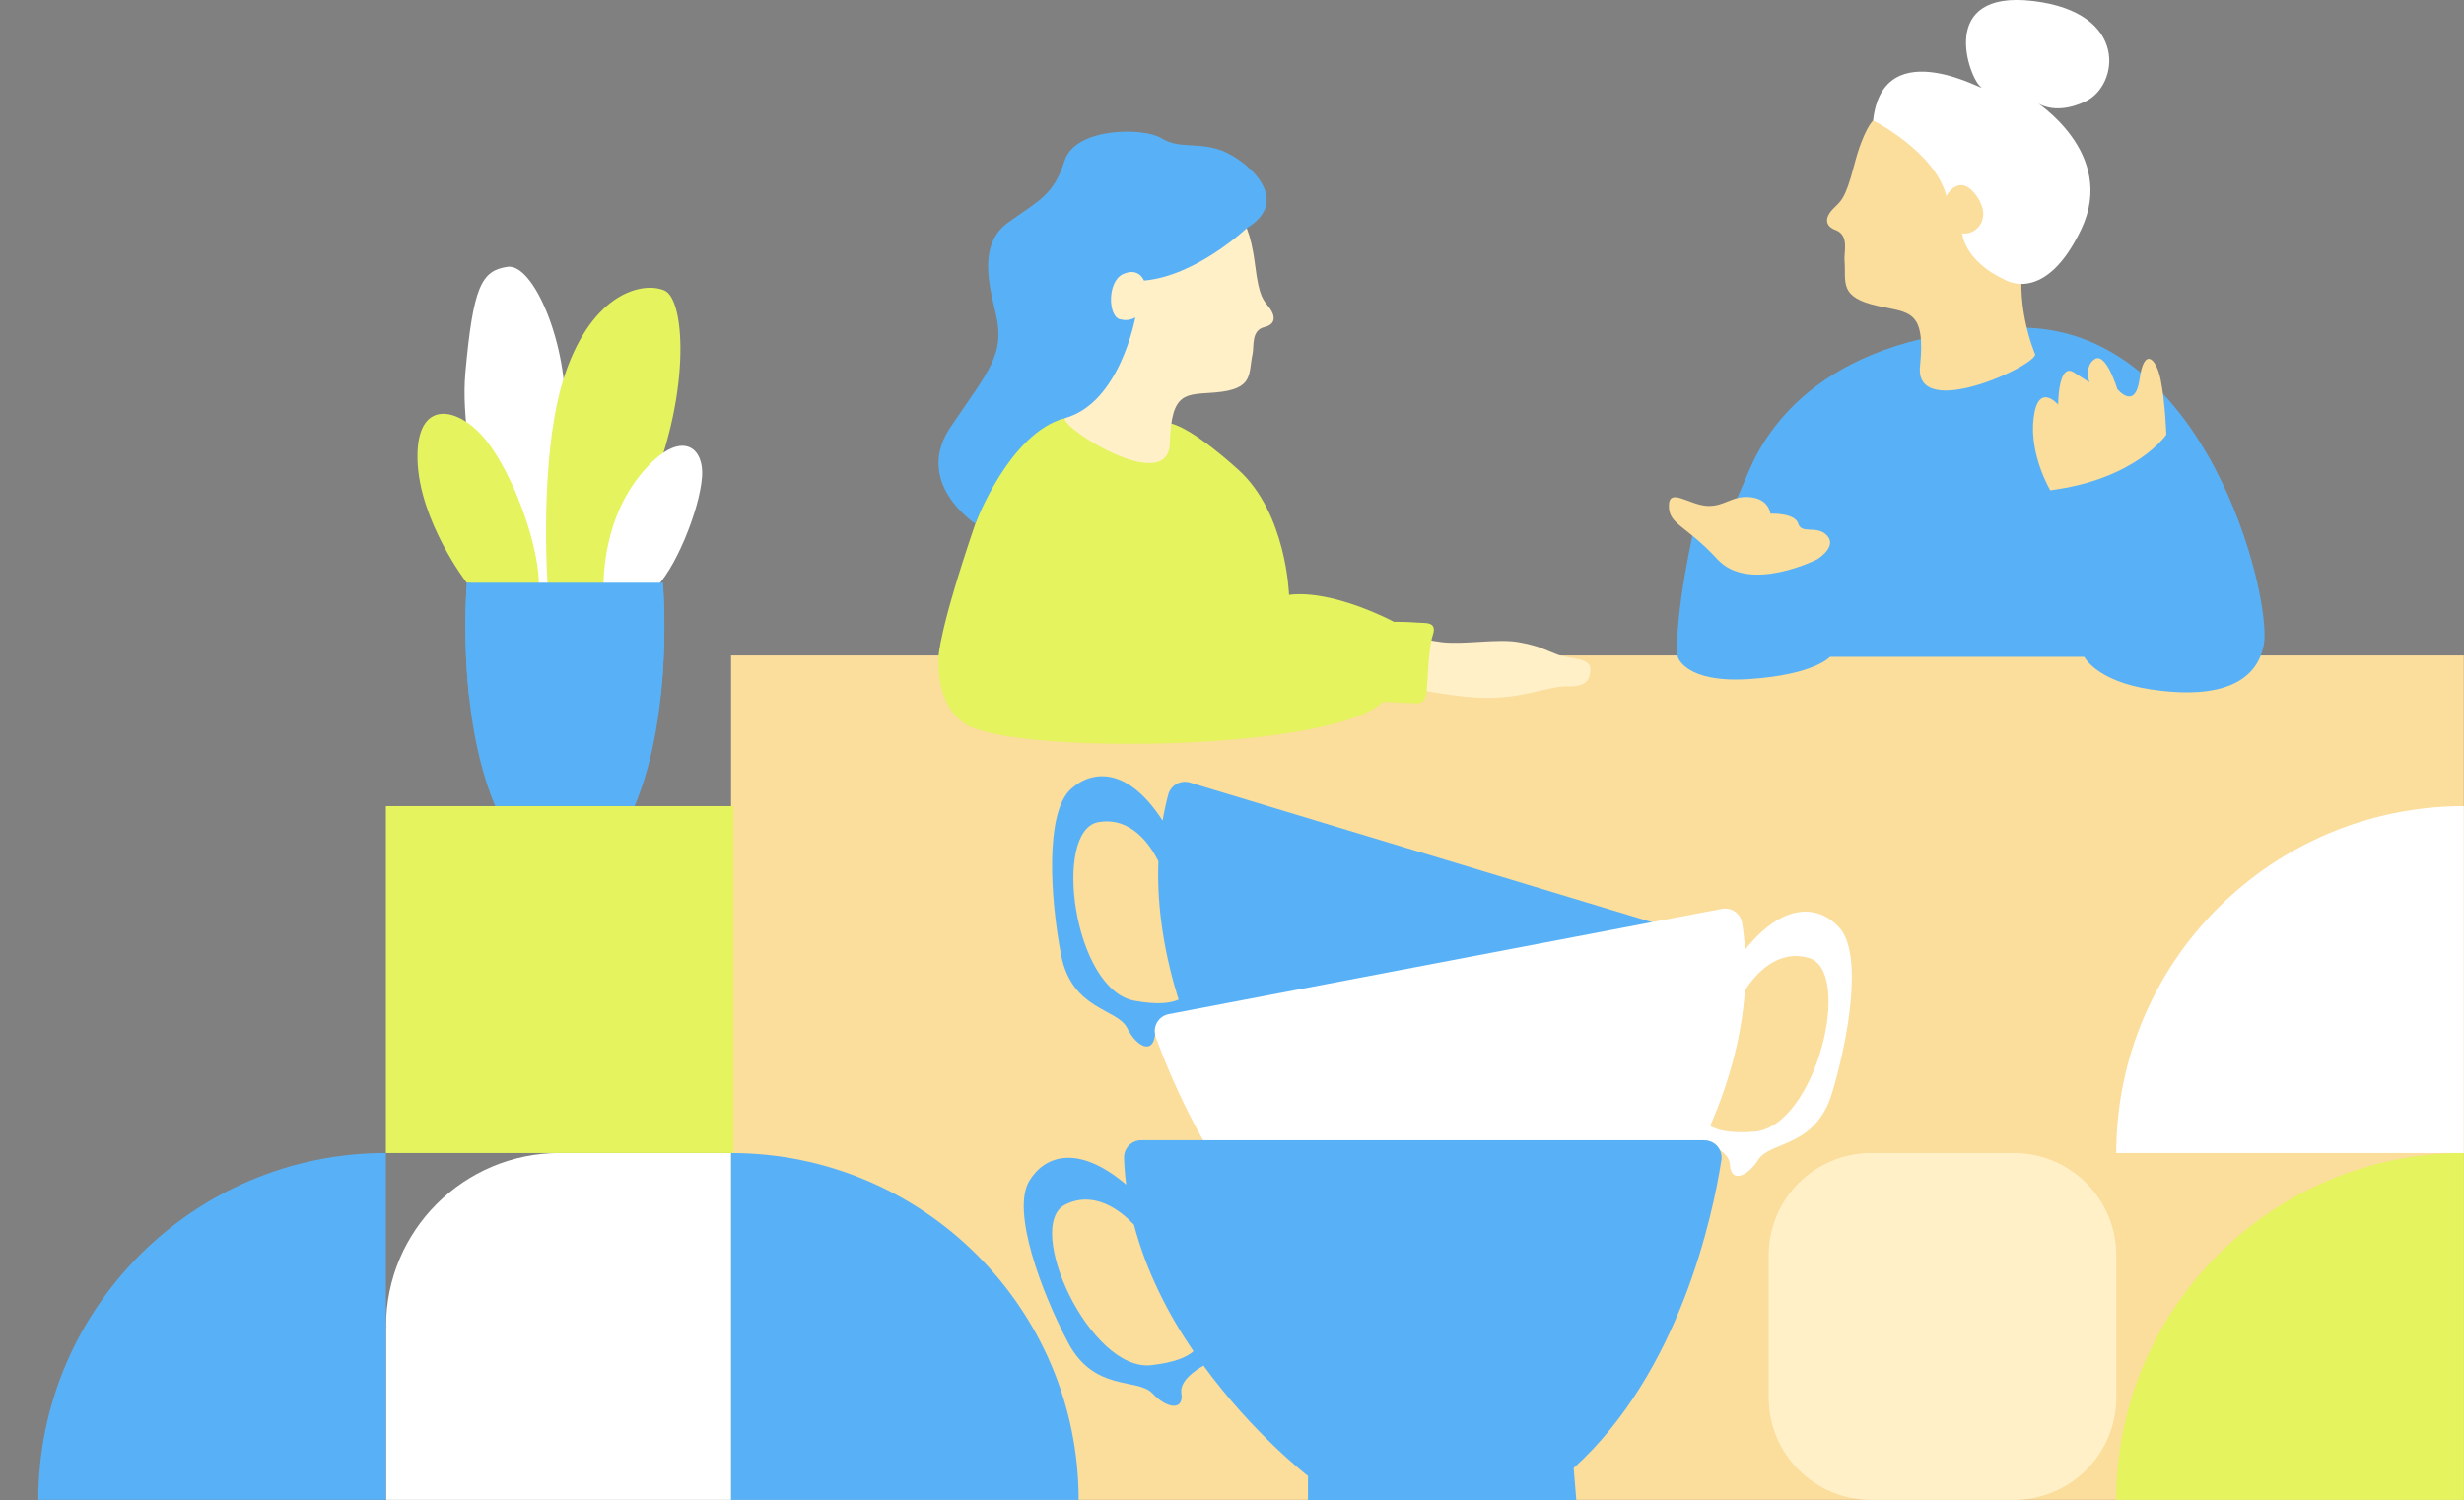 <svg width="703" height="428" viewBox="0 0 703 428" fill="none" xmlns="http://www.w3.org/2000/svg">
<rect x="0" y="0" width="703" height="428" fill="#808080" stroke="none"/>
<g clip-path="url(#clip0_1073_2228)">
<path d="M159.674 328.98C132.311 328.98 110.135 351.114 110.135 378.425L110.611 378.512H110.135V427.957H209.214V328.98H159.674Z" fill="white"/>
<path d="M702.954 187.026H208.58V427.957H702.954V187.026Z" fill="#FBDD9C"/>
<path d="M483.6 149.42C483.6 149.42 477.451 176.159 478.685 187.414C478.685 187.414 480.676 194.986 499.142 193.755C517.617 192.524 522.134 187.414 522.134 187.414H594.656C594.656 187.414 598.094 194.337 613.588 196.702C629.081 199.068 643.428 197.022 645.885 183.934C648.343 170.846 629.489 92.2 574.986 93.489C520.483 94.769 504.028 122.584 499.142 134.034C494.256 145.484 492.206 149.41 492.206 149.41H483.6V149.42Z" fill="#58B1F6"/>
<path d="M399.005 180.453C399.928 180.453 405.018 182.45 411.341 183.226C417.665 184.001 427.233 182.15 433.245 183.226C439.258 184.302 440.647 185.378 444.348 186.765C448.049 188.151 453.916 187.53 453.76 191.079C453.605 194.627 451.905 196.004 446.971 195.849C442.036 195.694 433.702 199.698 421.978 199.077C410.253 198.457 399.151 195.383 396.372 195.383C393.594 195.383 398.995 180.453 398.995 180.453H399.005Z" fill="#FFF0C8"/>
<path d="M144.802 170.757C144.802 170.757 130.542 131.085 132.777 106.324C135.011 81.563 137.4 77.22 144.802 76.134C152.204 75.048 162.16 98.384 161.228 118.918C159.878 148.459 158.081 170.757 158.081 170.757H144.802Z" fill="white"/>
<path d="M209.262 230.014H110.096V328.99H209.262V230.014Z" fill="#E4F35E"/>
<path d="M574.541 328.98H533.87C517.717 328.98 504.622 342.05 504.622 358.172V398.765C504.622 414.887 517.717 427.957 533.87 427.957H574.541C590.694 427.957 603.788 414.887 603.788 398.765V358.172C603.788 342.05 590.694 328.98 574.541 328.98Z" fill="#FFF0C8"/>
<path d="M156.33 168.441C156.33 168.441 153.396 129.564 161.284 106.538C169.171 83.512 183.373 80.255 189.55 82.863C195.728 85.471 197.244 113.945 183.975 143.253C170.706 172.561 170.045 173.647 170.045 173.647L156.34 168.431L156.33 168.441Z" fill="#E4F35E"/>
<path d="M133.201 166.337C133.201 166.337 119.553 148.673 119.116 131.076C118.679 113.48 130.87 115.874 138.699 125.647C146.528 135.42 154.367 156.71 153.716 168.431L133.201 166.327V166.337Z" fill="#E4F35E"/>
<path d="M172.223 168.441C172.223 168.441 171.136 150.195 182.238 136.079C193.341 121.963 200.956 126.743 200.296 136.079C199.635 145.416 192.467 163.225 186.26 168.441C180.053 173.657 172.214 168.441 172.214 168.441H172.223Z" fill="white"/>
<path d="M189.125 166.337H133.203C133.203 166.337 129.969 203.168 141.285 230.004H181.053C192.359 203.159 189.134 166.337 189.134 166.337H189.125Z" fill="#58B1F6"/>
<path d="M493.259 269.754L339.492 223.276C336.821 222.471 334.024 224.051 333.305 226.737C332.654 229.209 332.12 231.681 331.702 234.154C321.862 218.855 311.702 219.543 305.543 225.128C298.054 231.914 299.667 256.578 302.726 272.41C305.786 288.242 318.783 287.728 321.561 293.274C324.329 298.819 328.749 300.681 329.487 295.668C329.993 292.256 334.81 290.637 337.831 289.948C345.758 312.722 357.21 328.69 357.21 328.69L355.219 335.253L428.488 357.396L430.412 348.458C467.43 330.9 489.383 290.84 496.26 276.55C497.562 273.845 496.134 270.617 493.249 269.744L493.259 269.754ZM323.64 285.527C306.252 282.367 300.152 236.829 313.421 234.57C322.562 233.01 328.001 240.756 330.507 245.729C329.963 259.69 332.528 273.244 336.258 285.217C333.985 286.255 330.138 286.72 323.64 285.537V285.527Z" fill="#58B1F6"/>
<path d="M329.74 295.823C335.073 310.754 352.674 352.898 387.633 374.256L388.605 383.35L463.807 369.03L462.515 362.292C462.515 362.292 475.6 347.614 485.886 325.8C488.82 326.799 493.443 328.922 493.579 332.364C493.783 337.425 498.368 336.038 501.71 330.813C505.051 325.587 517.922 327.468 522.643 312.043C527.354 296.618 531.569 272.264 524.838 264.731C519.301 258.536 509.277 256.782 497.873 270.956C497.717 268.454 497.455 265.943 497.057 263.413C496.629 260.66 494.017 258.798 491.277 259.312L333.46 289.357C330.507 289.919 328.74 292.973 329.75 295.804L329.74 295.823ZM487.936 321.263C492.909 309.745 496.892 296.541 497.834 282.599C500.845 277.917 507.081 270.791 516.008 273.302C528.966 276.957 518.087 321.583 500.457 322.901C493.861 323.396 490.092 322.533 487.936 321.253V321.263Z" fill="white"/>
<path d="M486.273 325.335H325.61C322.822 325.335 320.597 327.652 320.694 330.444C320.782 332.994 320.996 335.515 321.316 338.006C307.455 326.217 297.935 329.814 293.661 336.94C288.465 345.598 297.178 368.739 304.696 383.01C312.224 397.282 324.512 393.025 328.776 397.534C333.04 402.042 337.81 402.536 337.052 397.534C336.537 394.121 340.685 391.174 343.376 389.642C357.577 409.148 373.177 421.122 373.177 421.122V427.986H449.73L448.982 418.872C479.308 391.358 488.691 346.664 491.129 330.997C491.596 328.03 489.284 325.354 486.273 325.354V325.335ZM328.524 389.506C310.961 391.513 291.903 349.698 303.938 343.688C312.234 339.548 319.694 345.384 323.531 349.427C327.067 362.942 333.458 375.177 340.51 385.551C338.635 387.199 335.09 388.76 328.524 389.506Z" fill="#58B1F6"/>
<path d="M303.755 119.307C303.755 119.307 288.689 118.958 278.276 149.419C267.863 179.891 267.766 187.414 267.766 187.414V190.517C267.766 190.517 267.785 202.965 276.527 207.173C293.623 215.394 380.55 214.027 394.548 200.241L404.193 200.696C404.193 200.696 406.515 200.919 406.971 197.759C407.428 194.598 407.428 185.32 408.788 181.248C410.148 177.176 406.631 177.855 404.203 177.632C401.774 177.409 397.685 177.409 397.685 177.409C397.685 177.409 380.463 168.141 367.777 169.721C367.777 169.721 367.097 146.433 353.274 133.995C339.452 121.556 334.197 120.868 334.197 120.868L322.919 121.323L303.755 119.307Z" fill="#E4F35E"/>
<path d="M354.605 63.056C354.605 63.056 356.849 65.703 358.073 75.485C359.297 85.267 360.482 85.481 362.279 87.953C363.823 90.067 364.124 92.529 360.734 93.334C356.927 94.245 357.84 98.821 357.364 101.022C356.12 106.752 357.849 111.017 346.776 111.977C338.432 112.704 334.177 111.366 333.769 126.442C333.361 141.528 302.734 122.167 303.754 119.307C303.754 119.307 314.575 101.575 314.167 100.76C313.759 99.946 310.088 82.621 310.088 81.806C310.088 80.992 314.575 70.192 316.829 68.563C319.082 66.934 331.118 61.631 331.118 61.631C331.118 61.631 342.143 58.984 342.755 58.984C343.366 58.984 354.595 63.056 354.595 63.056H354.605Z" fill="#FFF0C8"/>
<path d="M534.415 34.369C534.415 34.369 531.666 36.87 529.024 47.089C526.382 57.298 525.1 57.366 522.846 59.741C520.923 61.777 520.262 64.336 523.74 65.655C527.654 67.138 526.052 71.869 526.256 74.274C526.79 80.527 524.371 84.812 535.988 87.343C544.74 89.252 549.442 88.419 547.8 104.474C546.159 120.529 581.322 104.173 580.623 101.013C580.623 101.013 574.173 86.189 577.835 71.549C578.068 70.599 584.391 57.152 579.049 60.361C578.301 60.807 575.882 47.419 573.716 45.383C571.56 43.347 559.505 36.075 559.505 36.075C559.505 36.075 548.169 31.761 547.519 31.674C546.868 31.587 534.396 34.379 534.396 34.379L534.415 34.369Z" fill="#FBDD9C"/>
<path d="M355.683 65.121C355.683 65.121 341.355 78.743 326.386 80.061C326.386 80.061 324.949 76.164 320.422 78.209C315.896 80.255 316.1 90.154 319.48 91.084C322.229 91.841 323.919 90.532 323.919 90.532C323.919 90.532 319.567 115.06 303.754 119.316C287.94 123.572 278.275 149.429 278.275 149.429C278.275 149.429 260.382 137.727 271.281 121.721C282.18 105.714 286.706 101.041 284.21 89.96C282.393 81.932 278.712 69.794 287.755 63.386C296.799 56.977 300.645 55.513 303.734 45.867C306.823 36.22 326.396 36.346 331.331 39.42C336.265 42.493 341.005 40.583 347.756 42.667C354.507 44.752 369.631 56.648 355.692 65.111L355.683 65.121Z" fill="#58B1F6"/>
<path d="M518.466 159.579C518.466 159.579 499.077 169.429 489.995 159.579C480.913 149.729 476.144 149.729 476.144 144.339C476.144 138.948 481.875 144.019 486.965 144.339C492.054 144.659 494.026 141.304 499.408 141.866C504.789 142.429 505.11 146.559 505.11 146.559C505.11 146.559 512.113 146.249 513.065 149.419C514.017 152.589 518.475 149.661 521.341 152.87C524.206 156.079 518.475 159.569 518.475 159.569L518.466 159.579Z" fill="#FBDD9C"/>
<path d="M584.971 139.889C584.971 139.889 578.929 129.845 580.201 119.307C581.474 108.768 587.205 115.439 587.205 115.439C587.205 115.439 587.205 103.368 591.664 106.228L596.122 109.088C596.122 109.088 594.529 104.328 597.715 102.418C600.901 100.508 604.078 110.989 604.078 110.989C604.078 110.989 609.167 117.339 610.44 108.128C611.712 98.918 615.209 102.098 616.482 108.448C617.754 114.799 618.075 124.009 618.075 124.009C618.075 124.009 609.488 136.709 584.981 139.889H584.971Z" fill="#FBDD9C"/>
<path d="M534.411 34.369C534.411 34.369 552.032 43.23 555.315 55.911C555.315 55.911 559.006 48.959 563.921 55.911C568.836 62.862 563.105 67.361 559.822 66.546C559.822 66.546 560.269 74.438 572.139 79.896C572.139 79.896 583.591 86.993 593.839 65.315C604.087 43.637 580.648 28.91 580.648 28.91C580.648 28.91 585.641 33.409 595.063 28.91C604.485 24.412 607.603 3.548 580.017 0.281C552.44 -2.996 561.862 22.366 565.145 24.819C568.428 27.272 537.277 8.318 534.411 34.359V34.369Z" fill="white"/>
<path d="M110.093 328.98V427.957H10.927C10.927 373.335 55.357 328.98 110.093 328.98Z" fill="#58B1F6"/>
<path d="M702.953 328.98V427.957H603.787C603.787 373.335 648.217 328.98 702.953 328.98Z" fill="#E4F35E"/>
<path d="M702.953 230.014V328.99H603.787C603.787 274.368 648.217 230.014 702.953 230.014Z" fill="white"/>
<path d="M307.744 427.967H208.578V328.991C263.304 328.991 307.744 373.335 307.744 427.967Z" fill="#58B1F6"/>
<path d="M212.823 292.353C212.823 292.353 212.843 292.353 212.862 292.333C212.94 292.295 212.988 292.275 213.066 292.236L212.823 292.353Z" fill="#063D35"/>
<path d="M207.171 294.457C207.569 294.301 207.948 294.156 208.366 293.991C207.725 294.224 207.394 294.36 207.171 294.457Z" fill="#063D35"/>
<path d="M189.122 166.337H133.201C133.201 166.337 131.938 180.782 133.764 198.175H188.559C190.385 180.782 189.122 166.337 189.122 166.337Z" fill="#58B1F6"/>
</g>
<defs>
<clipPath id="clip0_1073_2228">
<rect width="703" height="427.957" fill="white"/>
</clipPath>
</defs>
</svg>
